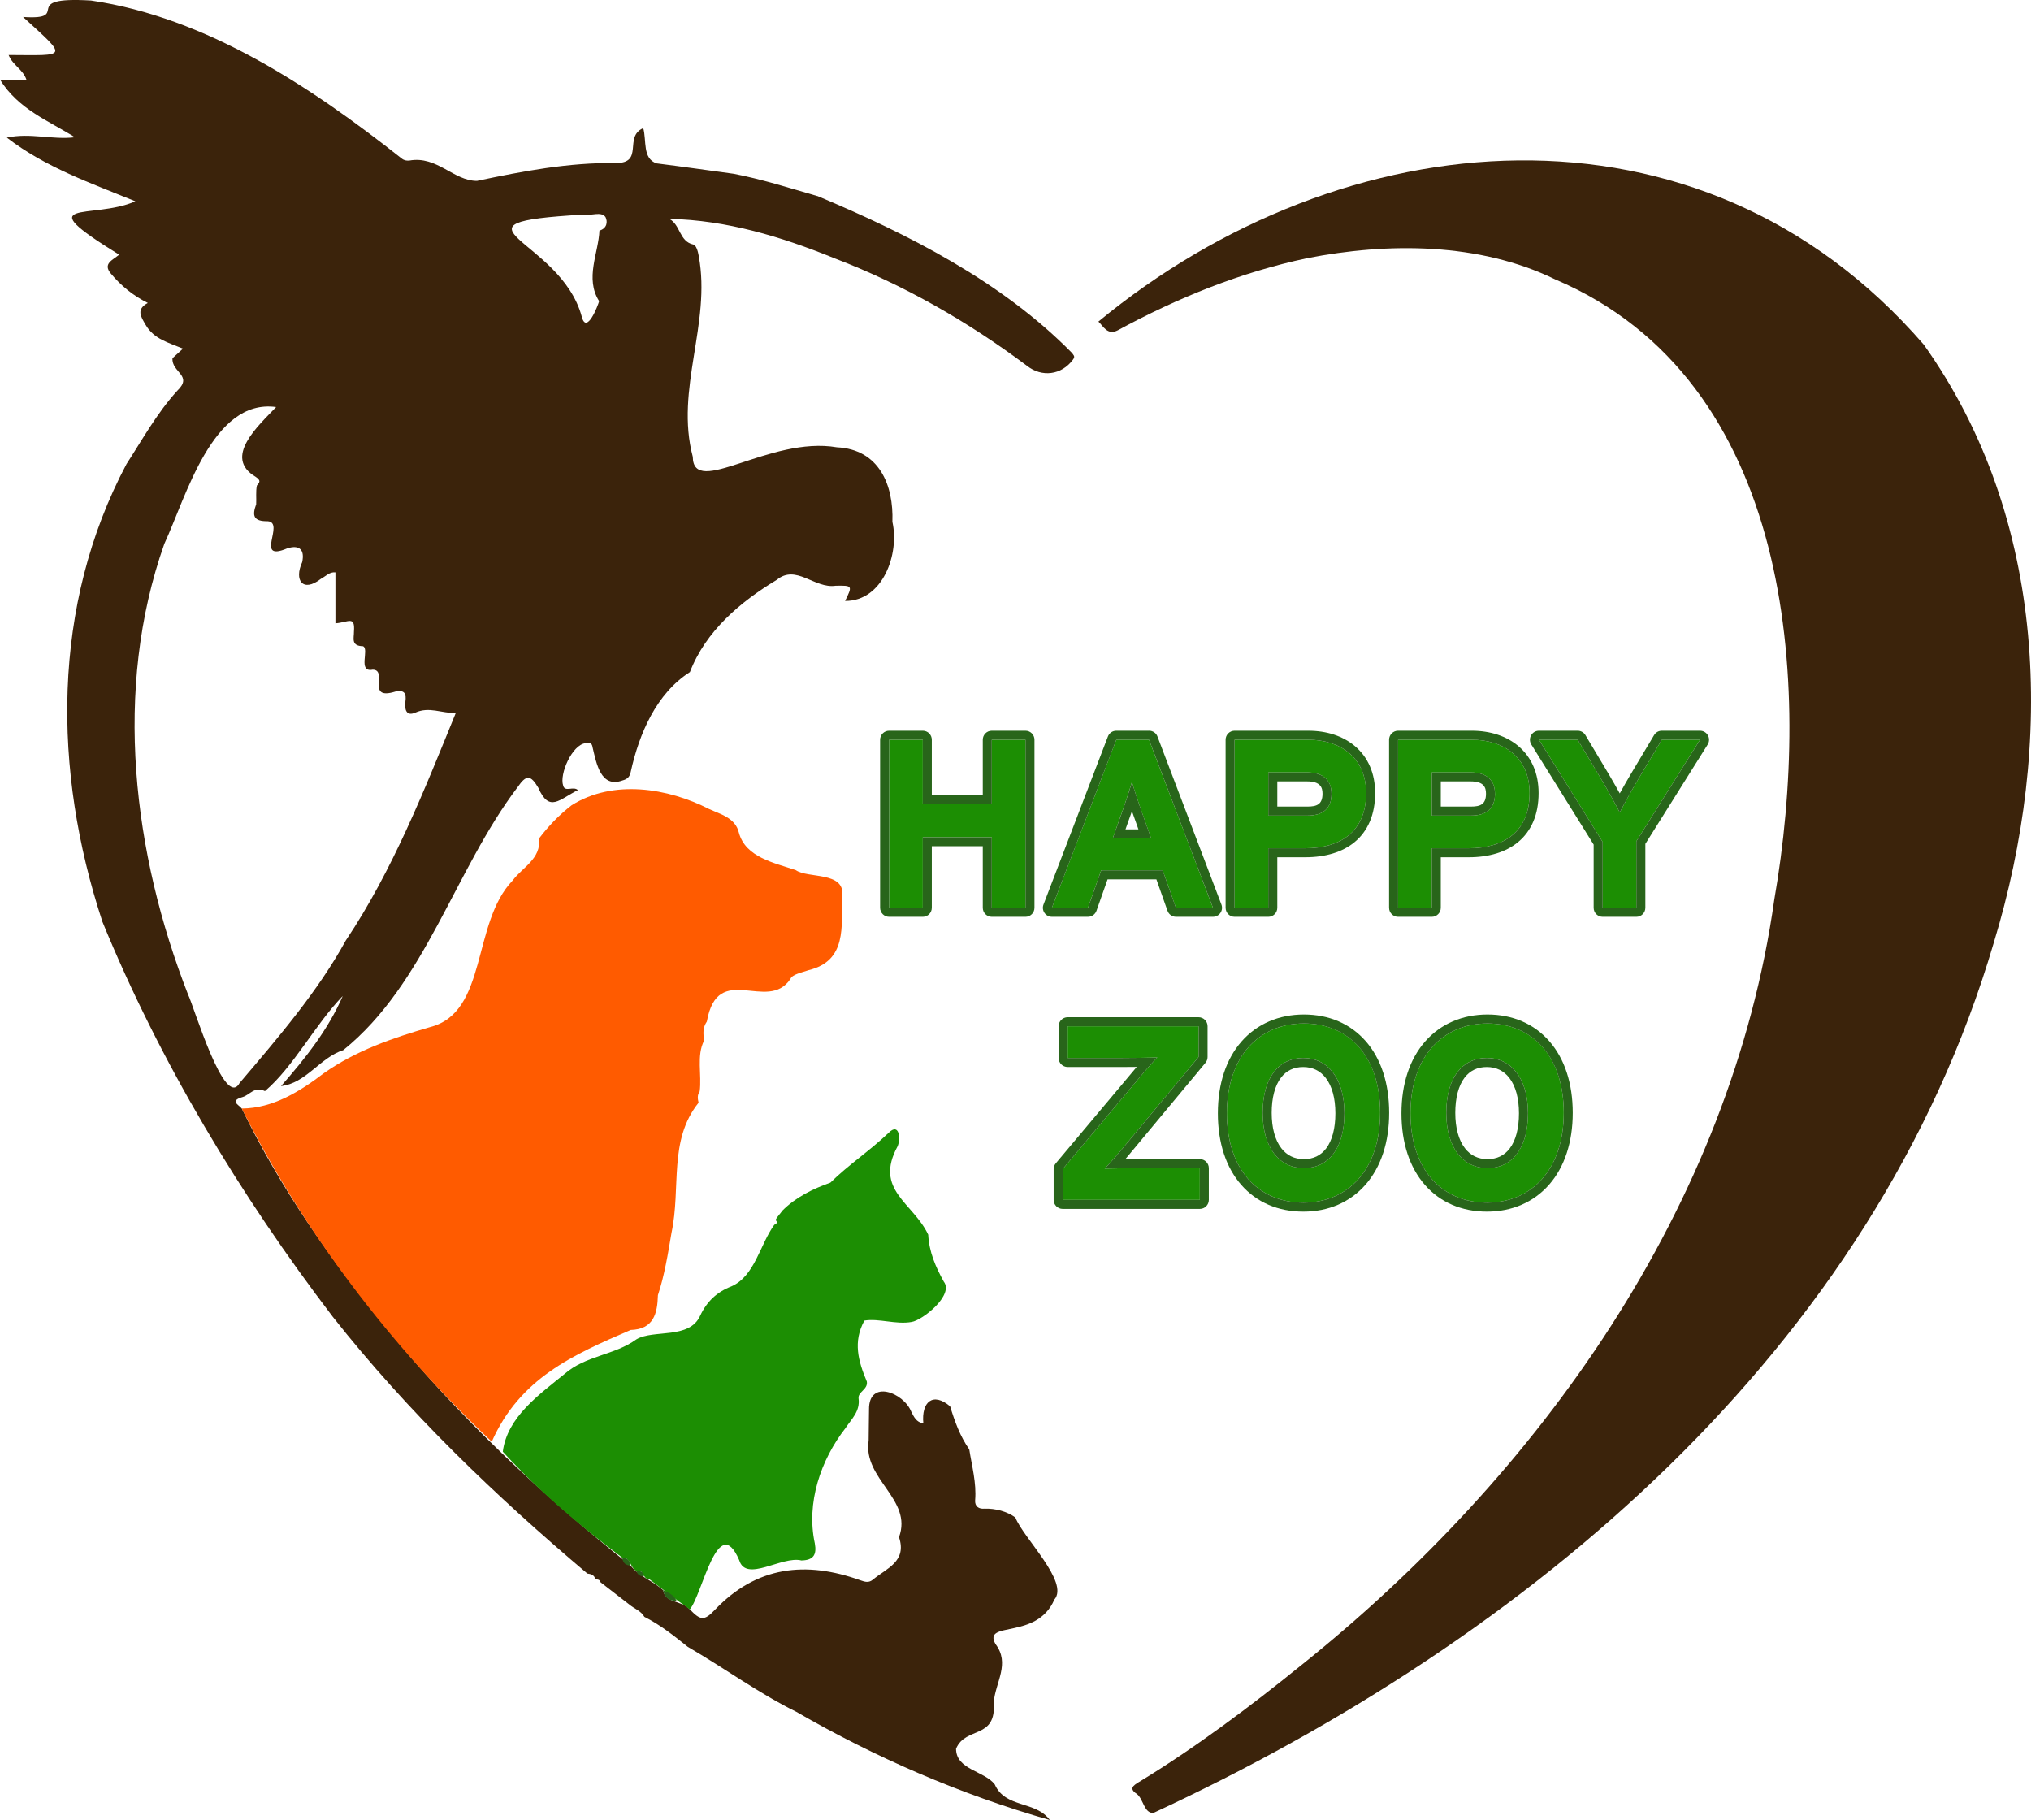 <?xml version="1.0" encoding="UTF-8"?><svg id="Calque_2" xmlns="http://www.w3.org/2000/svg" viewBox="0 0 1000 896"><defs><style>.cls-1{fill:#ff5b00;}.cls-2{fill:#1c8e03;}.cls-3{fill:#28651a;}.cls-4{fill:#3b230b;}</style></defs><g id="Calque_1-2"><path class="cls-4" d="m84.89,176.37c1.6-1.46,3.2-2.92,5.21-4.75-7.17-2.97-14.32-4.71-18.37-11.68-2.41-4.15-4.81-7.63,1.06-10.81-7.38-3.68-13.27-8.56-18.23-14.51-4.05-4.85.89-6.55,4.11-9.26-45.75-28.27-13.19-16.97,7.99-26.27-22.04-9.04-44.11-16.6-63.29-31.36,11.55-2.51,22.33,1.19,33.52-.17C23.93,59.42,9.11,53.84,0,39.19h13.01c-1.78-5.18-6.61-6.87-8.77-12.11,29.14.13,29.51,1.73,7.12-18.73C36.42,10.03,8.21-1.9,44.82.26c56.84,8.33,108.14,42.36,153.03,77.81,1.22.95,2.42,1.05,3.69.95,13.75-2.44,21.7,10.01,33.3,10.01,22.49-4.76,45.1-9.07,68.12-8.77,14.52.17,3.9-12.92,13.75-17.19,1.74,6.02-.51,15,6.6,17.35,12.64,1.59,25.24,3.39,37.86,5.11,13.46,2.55,27.62,7.03,41.29,10.99,0,0-.05-.06-.05-.06,44.54,18.67,90.93,42.15,125.48,77.36.66,1.11,1.64,1.54.45,3.16-5.67,7.73-15.41,8.88-22.71,3.08-29.08-21.77-60.88-39.99-95.07-53.04h0c-25.89-10.53-52.94-18.69-81.01-19.28,5.53,2.92,4.85,11.12,11.85,12.64,1.35.29,2.26,3.3,2.64,5.64,6.19,33.4-11.75,65.57-2.94,98.85.22,20.47,37.9-10.36,70.96-4.66,20.79,1,27.99,18.58,27.32,36.7,3.58,15.76-4.68,39.12-23.29,38.95,3.71-7.48,3.71-7.66-4.64-7.48-10.48,1.57-19.44-10.81-29.04-2.87-17.94,10.8-34.98,25.25-42.73,45.39l.04-.04c-16.62,10.61-25.04,30.46-29.14,49.06-.5,2.89-2.1,3.76-4.02,4.3-10.76,3.96-12.88-8.32-14.75-16.11-.39-2.71-1.62-2.5-3.58-2.21-6.59.83-12.89,15.33-10.94,20.85.8,3.45,5.04.11,7.24,2.24-9.14,4.53-14.04,11.3-19.5-1.18-3.77-6.35-5.88-6.51-10.13-.33-31.08,40.87-45.4,96.82-85.87,129.51-11.59,3.75-18.32,16.34-30.66,17.71,12.08-13.77,23.18-27.77,30.38-44.33-13.59,13.95-24.2,34.84-38.3,46.81-5.19-2.53-7.37,1.84-10.94,2.89-6.55,1.91-2.16,3.69-.45,5.69,18.65,38.64,43.51,74.14,70.5,107.3,35.57,43.84,77.67,83.44,120.89,117.66,4.48,5.57,10.59,7.29,16.02,12.1,1.18,6.61,9.13,4.98,13.18,9.5,5.25,5.5,7.11,5.72,12.3.27,20.56-21.62,44.91-24.23,71.76-14.56,2.23.8,4.11,1.3,6.09-.36,6.61-5.54,16.87-8.83,12.84-20.89,6.88-18.71-17.89-28.51-14.95-47.56.1-5.1.08-10.21.19-15.31-.17-15.02,17.02-8.4,20.81,1.13,1.25,2.46,2.44,5.14,5.93,5.75-1.04-10.63,4.73-15.62,13.22-8.4l-.05-.08c2.29,7.49,4.92,14.82,9.47,21.3l-.03-.04c1.31,8.29,3.59,16.46,2.9,25.01-.25,3.04,1.81,4.45,4.64,4.15,5.31-.15,11.02,1.34,15.16,4.35,3.88,10.06,26.73,31.86,19.19,40.45-8.69,20.09-35.37,10.19-29,21.82,7.38,9.66.02,18.78-.83,28.61,1.43,18.68-13.79,11.71-18.56,22.95-.05,10.34,13.93,10.92,19.05,17.58,5.15,11.79,20.14,7.98,27.13,17.53-44.14-12.59-86.07-30.85-124.94-53.33,0,0,.06.04.06.04-18.12-8.92-35.83-21.77-53.47-32.03-6.5-5.23-13.58-10.87-21.32-14.72,0,0,.06.06.06.06-1.72-3.07-5.09-4.07-7.57-6.21-4.68-3.62-9.35-7.24-14.03-10.85-.38-1.43-1.5-1.34-2.58-1.54l.03.02c-.52-2.06-2.14-2.57-3.96-2.78,0,0,.06.05.06.05-45.6-38.49-88.52-79.7-125.57-126.66l.05.05c-45.41-59.52-85.1-125.42-113.45-194.69,0,0,.06.06.06.06-24.35-74.05-25.05-155.27,11.96-225.05,7.37-11.31,14.91-25.06,25.01-36.11,7.88-7.55-2.87-9-2.38-15.94Zm85.42,286.58l-.02.03c23.08-34.51,38.51-73.67,54.1-111.91-6.93.11-13.09-3.3-19.86-.25-4.58,2.06-5.42-1.71-4.92-5.45.51-3.81-.33-5.84-4.89-4.91-14.85,4.65-3.42-10.62-11.2-10.77-7.6,1.51-1.52-10.12-4.78-11.54-6.13-.12-4.39-4.09-4.47-7.22.64-8.11-2.87-4.45-9.12-4.06v-25.08c-2.88-.33-4.77,1.93-7.16,3.19-8.91,6.93-13.31.68-9.2-8.23,1.31-6.16-1.39-8.64-7.33-6.79-16.48,6.98-.93-12.66-9.63-13.35-7.1.11-7.74-2.75-5.7-8.33.17-2.89-.26-6.21.34-9.21,1.47-1.7,2.09-2.51-.63-4.34-16.17-9.56,1.41-25.21,10.12-34.35-31.41-4.35-44.48,44.66-55.06,67.39-25.37,71.7-15.36,152.62,11.7,221.88,2.88,5.85,18,56.84,25.35,43.56,18.76-22.06,38.65-45.21,52.35-70.27Zm116.76-357.3c-72.98,4.21-11.03,11.48-.62,50.24,2.35,9.1,7.99-5.53,8.55-7.65-7.13-11.25-.3-23.7.15-34.73,3.7-1.08,4.18-4.31,2.96-6.71-2.19-2.94-7.08-.42-11.04-1.15Z"/><path class="cls-4" d="m873.6,442.94c18.64-107.18,9.11-255.59-107.84-305.4-37.46-18.28-82.57-18.22-122.2-10.44-32.72,6.91-63.85,19.56-93.17,35.48-5.16,2.72-7.25-2.18-9.57-4.28,120.07-99.07,295.87-116.32,406.41,11.38,61.03,85.8,64.25,196.54,34.42,294.49-59.13,201.01-229.43,342.89-413.81,428.4-4.57.03-4.78-6.67-8.03-9.34-4.16-2.64-1.76-4.24.9-5.86,27.75-16.87,54.87-37.23,79.49-57.16,118.09-94.34,212.08-226.28,233.4-377.27Z"/><path class="cls-1" d="m242.12,709.79c-49.79-47.1-92.3-102.75-123.07-164.04,15.46-.11,28.65-8.46,40.5-17.46,15.71-11.07,33.8-17.29,52.13-22.61,28.62-7.21,20.47-51.21,40.74-72.2,4.85-6.59,14-10.49,13.05-20.76,4.55-5.99,9.73-11.42,15.94-16.24,20.52-12.96,47.55-8.49,67.69,1.81,5.66,2.59,12.99,4.37,14.7,11.65,3.25,12.18,17.58,14.9,28.01,18.44,5.84,4.17,24.11.6,22.89,12.43-.48,15.44,2.43,32.16-16.55,36.82-3.22,1.12-8.15,2.07-8.98,4.33-11.28,16.89-35.73-9.14-41.14,20.95-2.08,3.11-1.83,5.86-1.34,9.36-3.87,7.4-1.08,16.91-2.19,25.09-1.27,1.73-1,3.62-.54,5.53-14.94,18.62-8.58,41.87-13.32,63.99-1.71,10.13-3.51,21.27-6.7,30.74-.24,9.04-2.11,16.82-13.41,17.14-28.62,12.32-54.59,23.85-68.42,55.03Z"/><path class="cls-2" d="m319.76,777.53c-3.6,0-2.28-5.04-6.41-4.14-3.36-1.76-2.64-6.66-6.97-6.52-20.87-15.7-41.12-32.81-58.82-52.17,2.16-17.11,18-28.15,30.35-38.22,10.48-9.21,24.58-9.19,35.46-17.11,8.44-5,26.16.2,31.41-11.71,3.27-6.95,8.26-11.6,15.27-14.32,11.61-5.04,14.1-20.63,21.19-30.35,1.21-.52,1.78-1.2.62-2.34.75-1.66,2.31-3.06,3.34-4.62,6.64-6.65,15.11-10.77,23.66-13.79,8.99-8.88,19.6-15.82,28.68-24.54,5.25-5.25,5.98,2.94,4.43,6.6-11.81,21.63,7.66,27.81,15.05,43.56.46,8.58,3.65,15.87,7.66,23.1,5.17,6.64-10.5,19.06-15.83,19.87-7.67,1.39-16.17-1.88-23.26-.67-5.7,10.46-3.03,19.89,1.21,30.03.67,3.82-4.5,5.08-4.07,8.29.85,6.33-3.5,10.15-6.38,14.53-12.29,15.75-19.48,36.9-15.16,56.84,1.04,5.7-.78,8.27-6.59,8.39-9.63-2.4-27.25,11.05-30.63-.12-10.49-24.35-18.11,16.95-24.32,24.2-6.81-4.86-13.21-9.67-19.88-14.79Z"/><path class="cls-3" d="m326.45,782.82c2.65,1.21,5.33,2.39,6.67,5.25-3.74.16-5.98-1.56-6.67-5.25Z"/><path class="cls-3" d="m306.37,766.87c2.55.03,3.89,1.32,4.07,3.84-2.55-.02-3.78-1.43-4.07-3.84Z"/><path class="cls-3" d="m313.34,773.39c1.85.05,3.67.14,3.75,2.67-1.88,0-3.24-.75-3.75-2.67Z"/><path class="cls-3" d="m319.76,777.53c.45.42.9.83,1.35,1.25-.45-.42-.9-.83-1.35-1.25Z"/><path class="cls-2" d="m504.9,446.93h-16.57v-34.75h-33.97v34.75h-16.57v-82.74h16.57v31.68h33.97v-31.68h16.57v82.74Z"/><path class="cls-3" d="m504.9,364.19v82.74h-16.57v-34.75h-33.97v34.75h-16.57v-82.74h16.57v31.68h33.97v-31.68h16.57m0-4.44h-16.57c-2.45,0-4.44,1.99-4.44,4.44v27.24h-25.1v-27.24c0-2.45-1.99-4.44-4.44-4.44h-16.57c-2.45,0-4.44,1.99-4.44,4.44v82.74c0,2.45,1.99,4.44,4.44,4.44h16.57c2.45,0,4.44-1.99,4.44-4.44v-30.31h25.1v30.31c0,2.45,1.99,4.44,4.44,4.44h16.57c2.45,0,4.44-1.99,4.44-4.44v-82.74c0-2.45-1.99-4.44-4.44-4.44h0Z"/><path class="cls-2" d="m597.22,446.93h-18.23l-6.51-18.44h-30.3l-6.51,18.44h-17.76l31.72-82.74h16.1l31.49,82.74Zm-30.42-34.16l-5.33-15.01c-1.66-4.85-3.31-9.81-4.14-12.88-.83,3.07-2.49,8.04-4.14,12.88l-5.33,15.01h18.94Z"/><path class="cls-3" d="m565.74,364.19l31.49,82.74h-18.23l-6.51-18.44h-30.3l-6.51,18.44h-17.76l31.72-82.74h16.1m-17.87,48.58h18.94l-5.33-15.01c-1.66-4.85-3.31-9.81-4.14-12.88-.83,3.07-2.49,8.04-4.14,12.88l-5.33,15.01m17.87-53.02h-16.1c-1.84,0-3.48,1.13-4.14,2.85l-31.72,82.74c-.52,1.36-.34,2.9.49,4.1.83,1.2,2.19,1.92,3.66,1.92h17.76c1.88,0,3.56-1.19,4.18-2.96l5.47-15.48h24.03l5.47,15.48c.63,1.77,2.3,2.96,4.18,2.96h18.23c1.46,0,2.82-.72,3.65-1.92.83-1.2,1.01-2.73.49-4.1l-31.49-82.74c-.65-1.72-2.3-2.86-4.15-2.86h0Zm-11.59,48.58l3.19-8.99,3.19,8.99h-6.38Z"/><path class="cls-2" d="m672.63,390.43c0,19.15-12.78,27.19-29.95,27.19h-18.23v29.31h-16.57v-82.74h36.22c15.63,0,28.53,8.63,28.53,26.24Zm-17.05.35c0-7.21-4.73-10.52-12.07-10.52h-19.06v21.28h19.3c7.69,0,11.84-3.55,11.84-10.76Z"/><path class="cls-3" d="m644.1,364.19c15.63,0,28.53,8.63,28.53,26.24,0,19.15-12.78,27.19-29.95,27.19h-18.23v29.31h-16.57v-82.74h36.22m-19.65,37.35h19.3c7.69,0,11.84-3.55,11.84-10.76s-4.73-10.52-12.07-10.52h-19.06v21.28m19.65-41.79h-36.22c-2.45,0-4.44,1.99-4.44,4.44v82.74c0,2.45,1.99,4.44,4.44,4.44h16.57c2.45,0,4.44-1.99,4.44-4.44v-24.88h13.79c9.96,0,18.34-2.57,24.23-7.43,3.29-2.71,5.82-6.12,7.53-10.13,1.74-4.08,2.62-8.82,2.62-14.06,0-9.63-3.45-17.62-9.98-23.12-5.87-4.94-13.82-7.56-22.98-7.56h0Zm-15.21,24.95h14.62c6.73,0,7.64,3.08,7.64,6.08,0,5.26-2.83,6.32-7.4,6.32h-14.86v-12.4h0Z"/><path class="cls-2" d="m753.12,390.43c0,19.15-12.78,27.19-29.95,27.19h-18.23v29.31h-16.57v-82.74h36.22c15.63,0,28.53,8.63,28.53,26.24Zm-17.05.35c0-7.21-4.73-10.52-12.07-10.52h-19.06v21.28h19.3c7.69,0,11.84-3.55,11.84-10.76Z"/><path class="cls-3" d="m724.59,364.19c15.63,0,28.53,8.63,28.53,26.24,0,19.15-12.78,27.19-29.95,27.19h-18.23v29.31h-16.57v-82.74h36.22m-19.65,37.35h19.3c7.69,0,11.84-3.55,11.84-10.76s-4.73-10.52-12.07-10.52h-19.06v21.28m19.65-41.79h-36.22c-2.45,0-4.44,1.99-4.44,4.44v82.74c0,2.45,1.99,4.44,4.44,4.44h16.57c2.45,0,4.44-1.99,4.44-4.44v-24.88h13.79c9.96,0,18.34-2.57,24.23-7.43,3.29-2.71,5.82-6.12,7.53-10.13,1.74-4.08,2.62-8.82,2.62-14.06,0-9.63-3.45-17.62-9.98-23.12-5.87-4.94-13.82-7.56-22.98-7.56h0Zm-15.21,24.95h14.62c6.73,0,7.64,3.08,7.64,6.08,0,5.26-2.83,6.32-7.4,6.32h-14.86v-12.4h0Z"/><path class="cls-2" d="m837.05,364.19l-31.37,50v32.74h-16.57v-32.39l-31.37-50.35h19.06l11.72,19.62c2.96,4.96,7.46,13.12,9,16.19,1.54-3.07,5.92-10.99,9-16.19l11.72-19.62h18.82Z"/><path class="cls-3" d="m837.05,364.19l-31.37,50v32.74h-16.57v-32.39l-31.37-50.35h19.06l11.72,19.62c2.96,4.96,7.46,13.12,9,16.19,1.54-3.07,5.92-10.99,9-16.19l11.72-19.62h18.82m0-4.44h-18.82c-1.56,0-3.01.82-3.81,2.16l-11.72,19.62c-1.52,2.56-3.44,5.95-5.19,9.09-1.73-3.12-3.65-6.51-5.19-9.09l-11.72-19.62c-.8-1.34-2.25-2.16-3.81-2.16h-19.06c-1.61,0-3.1.87-3.88,2.28-.78,1.41-.74,3.13.11,4.5l30.7,49.28v31.12c0,2.45,1.99,4.44,4.44,4.44h16.57c2.45,0,4.44-1.99,4.44-4.44v-31.46l30.69-48.92c.86-1.37.91-3.09.12-4.5-.78-1.41-2.27-2.29-3.88-2.29h0Zm0,8.87h0,0Z"/><path class="cls-2" d="m590.75,590.73h-67.52v-15.14l36.82-43.85c2.69-3.3,7.58-8.92,9.79-11.11-3.42.12-12.35.24-17.37.24h-26.79v-15.63h64.46v15.14l-36.45,43.85c-2.69,3.3-7.58,8.92-9.79,11.11,3.42-.12,12.35-.24,17.37-.24h29.48v15.63Z"/><path class="cls-3" d="m590.14,505.24v15.14l-36.45,43.85c-2.69,3.3-7.58,8.92-9.79,11.11,3.42-.12,12.35-.24,17.37-.24h29.48v15.63h-67.52v-15.14l36.82-43.85c2.69-3.3,7.58-8.92,9.79-11.11-3.42.12-12.35.24-17.37.24h-26.79v-15.63h64.46m0-4.44h-64.46c-2.45,0-4.44,1.99-4.44,4.44v15.63c0,2.45,1.99,4.44,4.44,4.44h26.79c2.01,0,4.61-.02,7.23-.05-1.12,1.31-2.19,2.58-3.07,3.66l-36.8,43.82c-.67.8-1.04,1.81-1.04,2.85v15.14c0,2.45,1.99,4.44,4.44,4.44h67.52c2.45,0,4.44-1.99,4.44-4.44v-15.63c0-2.45-1.99-4.44-4.44-4.44h-29.48c-2.01,0-4.61.02-7.23.05,1.13-1.32,2.2-2.59,3.07-3.66l36.44-43.83c.66-.8,1.02-1.8,1.02-2.84v-15.14c0-2.45-1.99-4.44-4.44-4.44h0Z"/><path class="cls-2" d="m679.55,547.86c0,27.6-15.53,44.21-37.8,44.21s-37.67-16.37-37.67-43.97,15.53-44.21,37.92-44.21,37.55,16.37,37.55,43.97Zm-17.61.24c0-17.34-8.32-27.24-20.3-27.24s-19.94,9.65-19.94,26.99,8.32,27.24,20.3,27.24,19.94-9.65,19.94-26.99Z"/><path class="cls-3" d="m642,503.89c22.26,0,37.55,16.37,37.55,43.97s-15.53,44.21-37.8,44.21-37.67-16.37-37.67-43.97,15.53-44.21,37.92-44.21m0,71.21c11.99,0,19.94-9.65,19.94-26.99s-8.32-27.24-20.3-27.24-19.94,9.65-19.94,26.99,8.32,27.24,20.3,27.24m0-75.64c-6.16,0-11.92,1.14-17.13,3.39-5.22,2.26-9.78,5.58-13.56,9.87-7.63,8.69-11.67,20.92-11.67,35.39s3.99,26.66,11.55,35.26c7.55,8.6,18.12,13.14,30.56,13.14,6.13,0,11.87-1.14,17.06-3.39,5.2-2.26,9.75-5.58,13.52-9.87,7.62-8.69,11.65-20.93,11.65-35.38s-3.99-26.65-11.53-35.26c-7.53-8.6-18.07-13.15-30.46-13.15h0Zm0,71.21c-4.63,0-8.38-1.81-11.13-5.39-3.1-4.02-4.73-10.04-4.73-17.41s1.58-13.39,4.57-17.31c2.65-3.48,6.33-5.24,10.93-5.24s8.38,1.81,11.13,5.39c3.1,4.02,4.73,10.04,4.73,17.41s-1.58,13.39-4.57,17.31c-2.65,3.48-6.33,5.24-10.93,5.24h0Z"/><path class="cls-2" d="m769.94,547.86c0,27.6-15.53,44.21-37.8,44.21s-37.67-16.37-37.67-43.97,15.53-44.21,37.92-44.21,37.55,16.37,37.55,43.97Zm-17.61.24c0-17.34-8.32-27.24-20.3-27.24s-19.94,9.65-19.94,26.99,8.32,27.24,20.3,27.24,19.94-9.65,19.94-26.99Z"/><path class="cls-3" d="m732.39,503.89c22.26,0,37.55,16.37,37.55,43.97s-15.53,44.21-37.8,44.21-37.67-16.37-37.67-43.97,15.53-44.21,37.92-44.21m0,71.21c11.99,0,19.94-9.65,19.94-26.99s-8.32-27.24-20.3-27.24-19.94,9.65-19.94,26.99,8.32,27.24,20.3,27.24m0-75.64c-6.16,0-11.92,1.14-17.13,3.39-5.22,2.26-9.78,5.58-13.56,9.87-7.63,8.69-11.67,20.92-11.67,35.39s3.99,26.66,11.55,35.26c7.55,8.6,18.12,13.14,30.56,13.14,6.13,0,11.87-1.14,17.06-3.39,5.2-2.26,9.75-5.58,13.52-9.87,7.62-8.69,11.65-20.93,11.65-35.38s-3.99-26.65-11.53-35.26c-7.53-8.6-18.07-13.15-30.46-13.15h0Zm0,71.21c-4.63,0-8.38-1.81-11.13-5.39-3.1-4.02-4.73-10.04-4.73-17.41s1.58-13.39,4.57-17.31c2.65-3.48,6.33-5.24,10.93-5.24s8.38,1.81,11.13,5.39c3.1,4.02,4.73,10.04,4.73,17.41s-1.58,13.39-4.57,17.31c-2.65,3.48-6.33,5.24-10.93,5.24h0Z"/></g></svg>